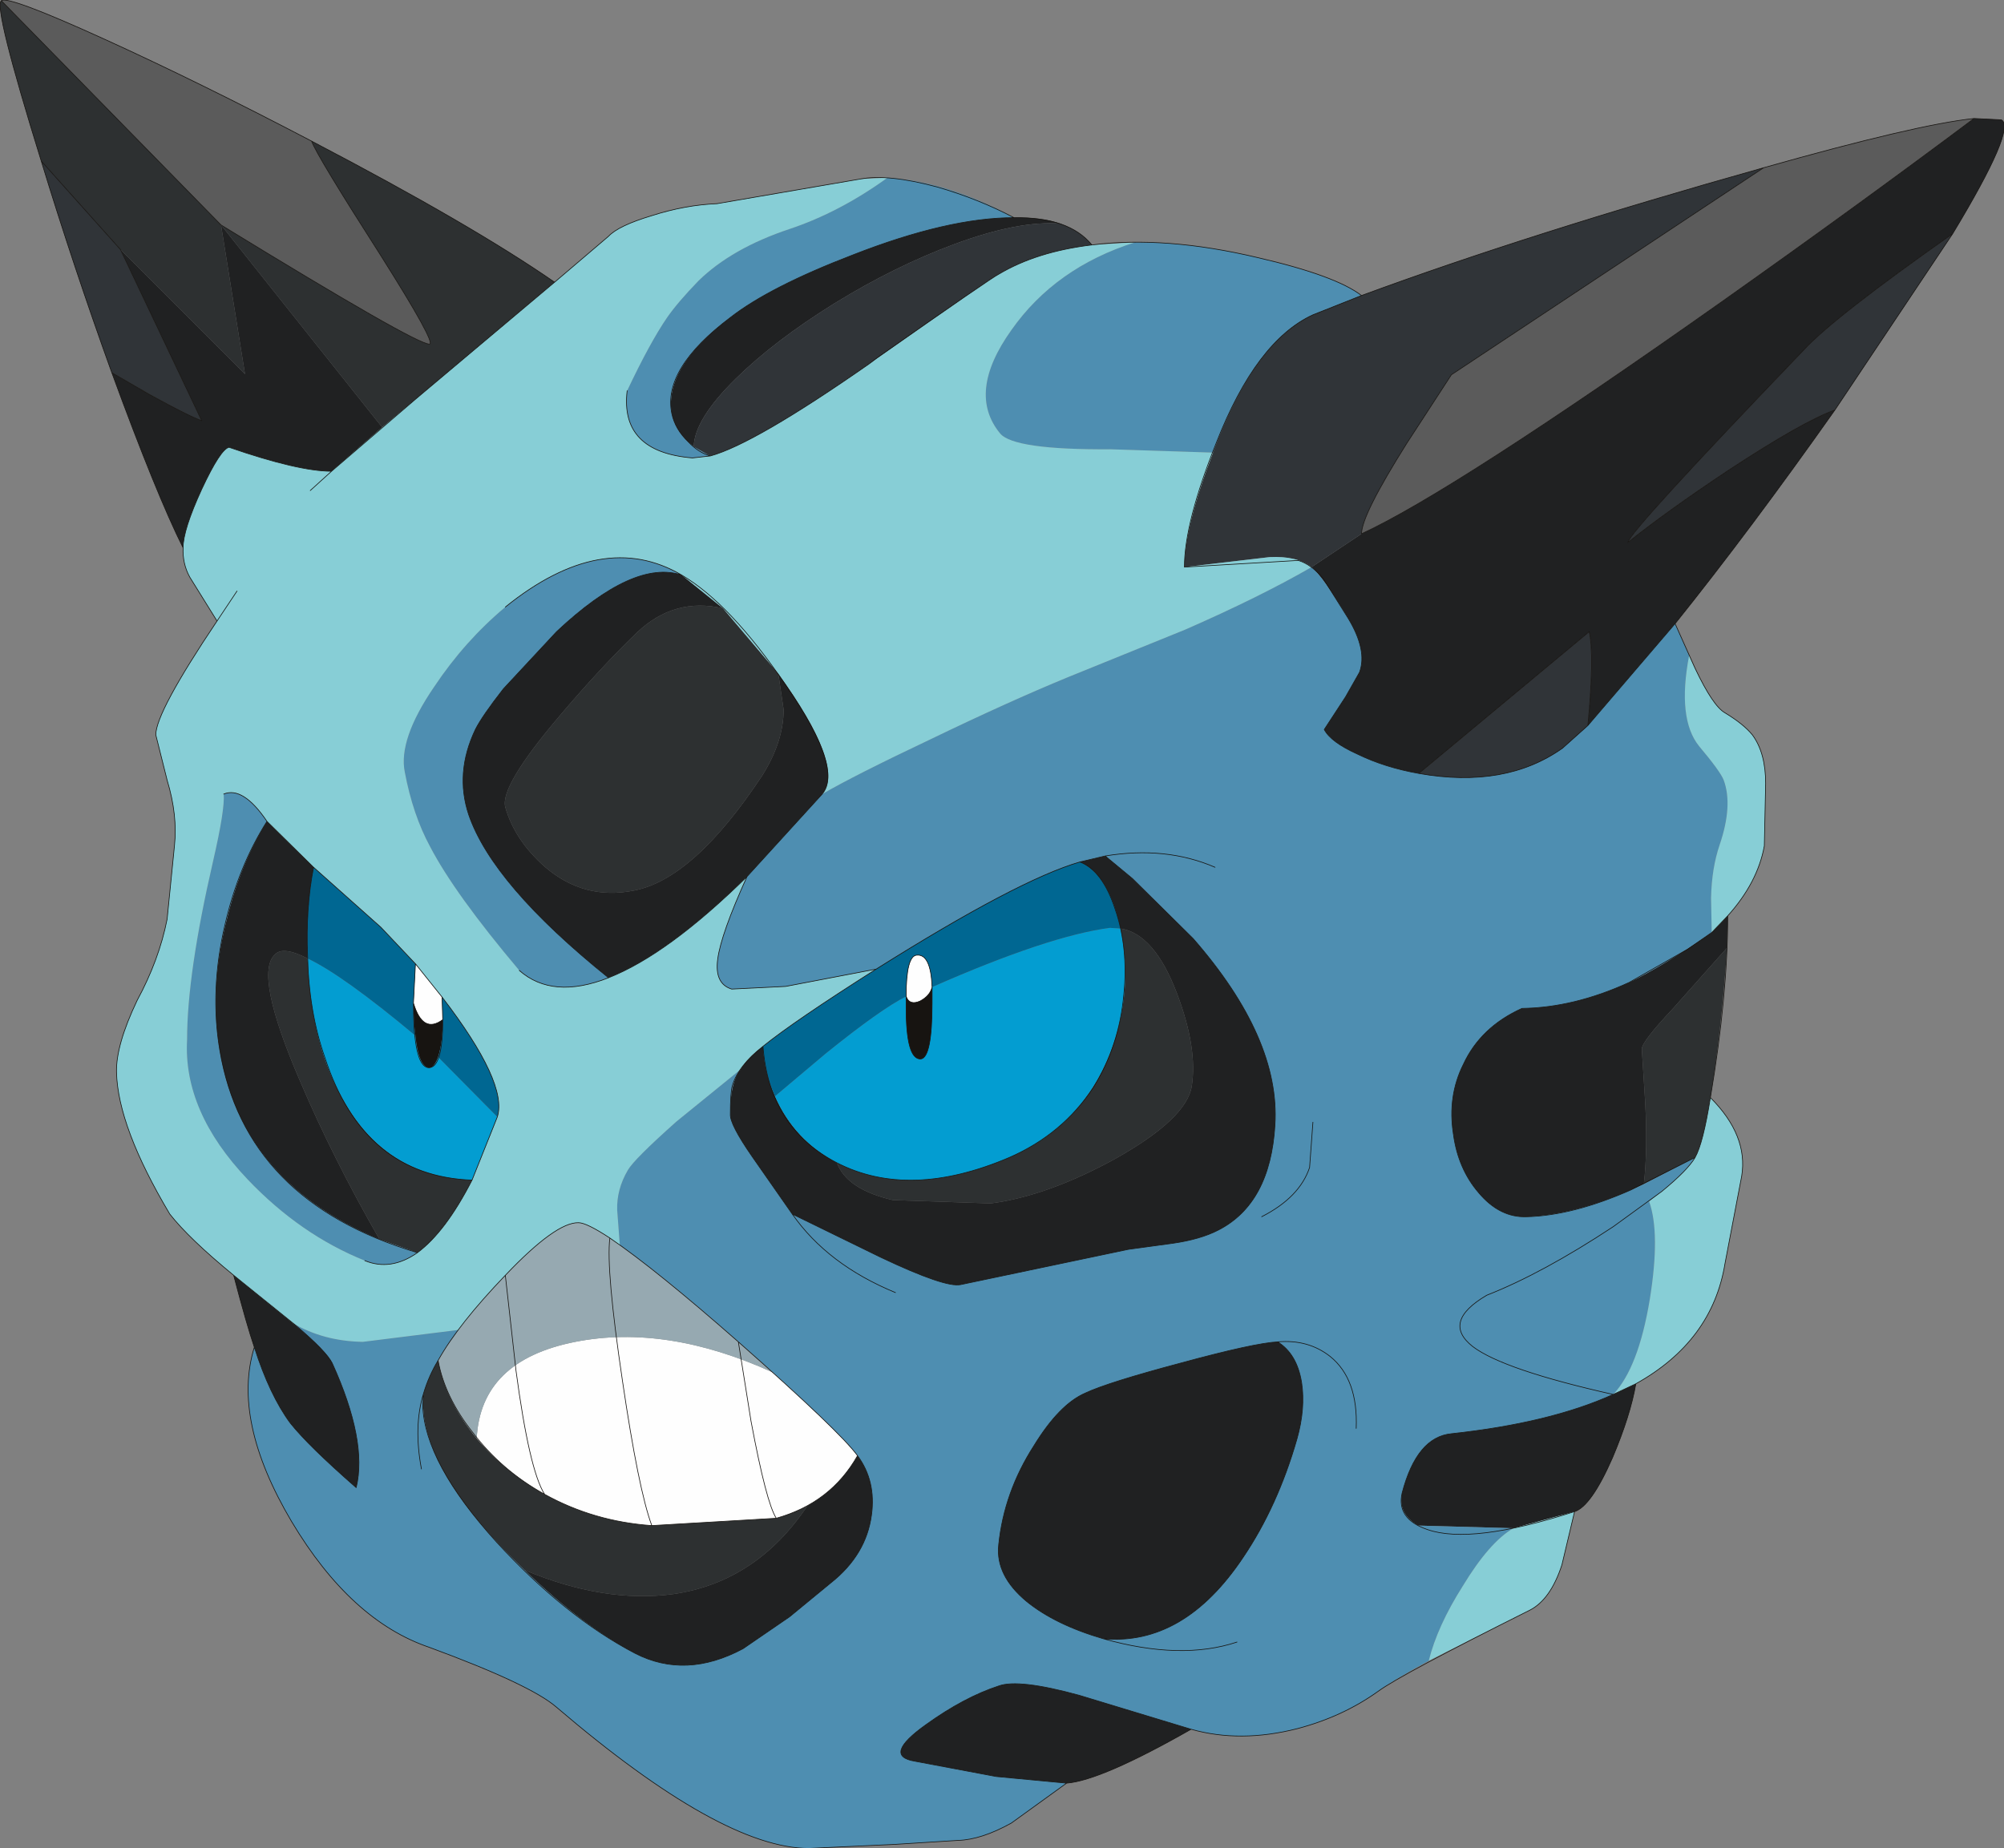 <?xml version="1.0" encoding="UTF-8" standalone="no"?>
<svg xmlns:xlink="http://www.w3.org/1999/xlink" height="138.85px" width="150.5px" xmlns="http://www.w3.org/2000/svg">
  <rect width="100%" height="100%" fill="#808080" stroke="none"/>
  <g transform="matrix(1.0, 0.0, 0.0, 1.0, -0.85, -1.15)">
    <path d="M42.5 22.35 L29.55 33.25 17.45 18.05 Q32.05 27.0 33.1 27.0 33.65 27.0 29.45 20.35 24.65 12.85 24.25 11.75 36.3 18.05 42.5 22.35 M55.15 46.85 L59.3 51.75 59.7 54.45 Q59.7 56.85 58.1 59.4 52.95 67.2 48.45 68.05 44.7 68.8 41.75 66.25 39.5 64.25 38.8 61.8 38.35 60.25 42.9 54.9 45.95 51.3 48.7 48.65 51.5 46.0 55.15 46.85 M85.0 70.9 Q87.55 71.3 89.25 75.8 90.8 79.9 90.35 82.75 89.95 85.2 84.6 88.2 79.5 91.0 75.25 91.55 L67.9 91.3 Q64.45 90.5 63.7 88.5 69.15 91.3 76.65 88.1 82.05 85.75 84.2 80.3 86.0 75.65 85.0 70.9 M124.3 90.1 Q124.6 87.55 124.4 83.9 L124.15 79.95 Q124.15 79.4 126.5 76.9 L130.55 72.35 Q130.15 78.45 129.3 83.6 128.75 87.05 128.15 88.1 L124.3 90.1 M0.95 1.2 L17.45 18.05 19.25 29.25 9.9 19.9 3.95 13.25 Q0.35 1.65 0.95 1.2 M29.35 94.25 Q25.85 88.15 23.4 82.4 19.9 74.3 21.5 72.85 22.1 72.2 23.95 73.15 24.2 79.8 26.85 84.15 30.05 89.55 36.3 89.8 34.3 93.7 32.2 95.25 L29.35 94.25 M36.65 109.2 Q38.8 111.75 41.75 113.4 45.45 115.45 49.8 115.75 L59.15 115.2 Q60.5 114.8 61.5 114.25 57.65 120.0 51.4 120.9 46.25 121.6 40.25 119.1 32.15 111.35 32.65 105.85 33.05 104.5 33.75 103.35 34.3 106.35 36.65 109.2" fill="#2d3031" fill-rule="evenodd" stroke="none"/>
    <path d="M149.1 10.05 L151.15 10.15 Q152.3 10.75 147.5 18.7 138.55 25.0 136.3 27.45 123.25 41.05 123.1 41.9 126.05 39.55 130.55 36.55 136.25 32.8 138.65 31.95 132.3 40.95 126.65 48.0 L120.1 55.65 Q120.6 50.4 120.2 48.6 L107.4 59.25 Q104.85 58.8 102.8 57.8 100.8 56.9 100.3 55.95 L101.9 53.5 102.95 51.65 Q103.55 50.0 102.1 47.6 100.15 44.4 99.35 43.75 L103.1 41.25 Q109.95 38.1 130.25 23.75 140.35 16.6 149.1 10.05 M29.55 33.25 L25.75 36.55 Q23.25 36.55 18.05 34.75 17.4 34.9 16.0 37.9 14.6 40.95 14.6 42.3 12.6 38.3 9.25 29.15 L12.1 30.8 Q15.1 32.45 16.0 32.75 L9.9 19.9 19.25 29.25 17.45 18.05 29.55 33.25 M18.4 96.95 L22.85 100.55 Q25.35 102.6 25.8 103.55 28.45 109.4 27.6 112.9 24.0 109.75 22.65 108.05 21.1 105.95 19.95 102.35 19.4 100.75 18.4 96.95 M56.45 81.5 Q57.0 80.6 58.15 79.75 58.25 81.75 59.05 83.5 60.5 86.8 63.7 88.5 64.45 90.5 67.9 91.3 L75.25 91.55 Q79.5 91.0 84.6 88.2 89.95 85.2 90.35 82.75 90.8 79.9 89.25 75.8 87.55 71.3 85.0 70.9 84.1 66.8 81.95 65.9 L83.85 65.45 85.9 67.15 90.45 71.65 Q97.0 79.15 96.6 85.65 96.25 91.55 92.35 93.55 91.0 94.25 88.9 94.55 L85.6 95.0 73.0 97.65 Q71.85 97.9 67.0 95.6 L60.35 92.35 57.35 88.05 Q55.65 85.6 55.7 84.85 55.65 82.55 56.45 81.5 M56.95 67.0 Q51.0 72.85 46.55 74.6 37.85 67.6 36.05 62.35 35.0 59.2 36.55 55.95 37.05 54.95 38.65 52.9 L42.65 48.6 Q48.45 43.15 52.05 44.35 L55.15 46.85 Q51.5 46.0 48.7 48.65 45.95 51.3 42.9 54.9 38.35 60.25 38.8 61.8 39.5 64.25 41.75 66.25 44.7 68.8 48.45 68.05 52.95 67.2 58.1 59.4 59.7 56.85 59.7 54.45 L59.3 51.75 Q64.35 58.75 62.6 60.8 L56.95 67.0 M124.3 90.1 Q119.45 92.4 115.55 92.55 113.5 92.65 111.9 90.75 110.35 88.95 110.0 86.35 109.55 83.5 110.75 81.1 112.05 78.3 115.15 76.9 119.05 76.85 123.2 74.95 125.7 73.75 129.4 71.2 L130.6 69.95 130.55 72.35 126.5 76.9 Q124.15 79.4 124.15 79.95 L124.4 83.9 Q124.6 87.55 124.3 90.1 M122.0 105.9 L123.7 105.1 Q123.3 107.45 121.95 110.65 120.35 114.3 119.1 114.7 L114.5 115.95 107.35 115.75 Q105.8 114.85 106.15 113.3 107.25 109.1 109.85 108.85 117.25 108.05 122.0 105.9 M77.0 17.5 Q79.05 17.45 80.5 17.95 77.35 17.7 72.5 19.5 68.05 21.15 63.5 23.95 59.0 26.75 56.1 29.6 53.0 32.65 52.95 34.7 51.05 33.2 51.25 31.1 51.5 28.15 55.7 25.0 58.65 22.7 64.9 20.3 72.05 17.5 77.0 17.5 M20.9 62.85 L24.4 66.3 Q23.8 69.45 23.95 73.15 22.1 72.2 21.5 72.85 19.9 74.3 23.4 82.4 25.85 88.15 29.35 94.25 18.45 89.75 17.2 79.0 16.7 74.7 17.9 70.15 18.9 66.05 20.9 62.85 M61.5 114.25 Q63.85 112.95 65.25 110.5 66.65 112.4 66.3 114.95 65.9 117.95 63.25 120.05 L60.15 122.6 56.65 125.0 Q52.35 127.3 48.55 125.35 44.6 123.3 40.25 119.1 46.25 121.6 51.4 120.9 57.65 120.0 61.5 114.25 M75.85 117.2 Q76.25 113.25 78.5 109.75 80.4 106.65 82.35 105.8 84.05 105.0 89.5 103.55 95.0 102.05 96.8 101.95 98.25 102.85 98.6 105.0 98.9 106.95 98.25 109.25 96.8 114.3 94.2 118.15 89.75 124.8 83.7 124.25 80.1 123.2 77.95 121.45 75.6 119.5 75.85 117.2 M80.95 135.1 L75.65 134.6 69.55 133.45 Q67.1 133.05 70.4 130.7 73.25 128.65 75.85 127.8 77.35 127.25 81.9 128.5 L90.3 131.05 Q83.55 134.9 80.95 135.1" fill="#202122" fill-rule="evenodd" stroke="none"/>
    <path d="M63.7 88.5 Q60.5 86.8 59.05 83.5 L62.85 80.3 Q67.0 76.95 68.9 76.0 L68.9 76.85 Q68.9 80.75 70.0 80.7 70.85 80.6 70.85 76.5 L70.85 75.3 Q79.6 71.45 84.2 70.85 L85.0 70.9 Q86.0 75.65 84.2 80.3 82.05 85.75 76.65 88.1 69.15 91.3 63.7 88.5 M38.2 85.05 L36.3 89.8 Q30.05 89.55 26.85 84.15 24.2 79.8 23.95 73.15 26.6 74.4 32.05 78.95 32.25 80.85 32.8 81.25 33.35 81.65 33.75 80.55 L38.2 85.05" fill="#039dd1" fill-rule="evenodd" stroke="none"/>
    <path d="M32.05 73.55 L34.05 76.05 34.1 77.75 Q32.6 78.85 31.9 76.5 L32.05 73.55 M70.85 75.3 Q70.7 75.95 69.95 76.35 69.15 76.7 68.9 76.0 68.9 72.95 69.7 72.9 70.75 72.8 70.85 75.3 M65.25 110.5 Q63.85 112.95 61.5 114.25 60.5 114.8 59.15 115.2 L49.8 115.75 Q45.45 115.45 41.75 113.4 38.8 111.75 36.65 109.2 36.95 103.35 44.05 101.95 50.9 100.6 58.9 104.25 64.35 109.2 65.25 110.5" fill="#fefefe" fill-rule="evenodd" stroke="none"/>
    <path d="M99.35 43.75 Q100.15 44.4 102.1 47.6 103.55 50.0 102.95 51.65 L101.9 53.5 100.3 55.95 Q100.8 56.9 102.8 57.8 104.85 58.8 107.4 59.25 113.9 60.4 118.2 57.35 L120.1 55.65 126.65 48.0 127.7 50.4 Q126.8 55.15 128.45 57.2 130.05 59.1 130.3 59.75 131.0 61.65 130.0 64.6 129.4 66.35 129.35 68.6 L129.4 71.2 Q125.7 73.75 123.2 74.95 119.05 76.85 115.15 76.9 112.05 78.3 110.75 81.1 109.55 83.5 110.0 86.35 110.35 88.95 111.9 90.75 113.5 92.65 115.55 92.55 119.45 92.4 124.3 90.1 L128.15 88.1 Q127.5 89.25 124.7 91.4 125.55 93.8 124.75 98.75 123.9 103.9 122.0 105.9 117.25 108.05 109.85 108.85 107.25 109.1 106.15 113.3 105.8 114.85 107.35 115.75 L114.5 115.95 Q112.7 117.0 110.7 120.3 108.8 123.3 108.15 125.9 105.65 127.25 104.35 128.2 101.7 130.1 98.3 131.0 94.0 132.1 90.3 131.05 L81.9 128.5 Q77.35 127.25 75.85 127.8 73.25 128.65 70.4 130.7 67.1 133.05 69.55 133.45 L75.65 134.6 80.95 135.1 76.8 138.1 Q74.55 139.35 72.8 139.4 L68.05 139.7 61.6 140.0 Q55.05 140.0 42.65 129.4 40.7 127.7 33.1 124.9 27.2 122.9 22.75 115.45 18.25 107.85 19.95 102.35 21.1 105.95 22.65 108.05 24.0 109.75 27.6 112.9 28.45 109.4 25.8 103.55 25.35 102.6 22.85 100.55 25.15 101.9 28.1 101.95 L35.3 101.05 Q34.25 102.4 33.75 103.35 33.05 104.5 32.65 105.85 32.15 111.35 40.25 119.1 44.6 123.3 48.55 125.35 52.35 127.3 56.65 125.0 L60.15 122.6 63.25 120.05 Q65.9 117.95 66.3 114.95 66.65 112.4 65.25 110.5 64.35 109.2 58.9 104.25 L56.3 101.95 Q50.7 97.0 47.4 94.7 L47.2 92.05 Q47.15 90.5 48.0 89.05 48.45 88.25 51.65 85.4 L56.45 81.5 Q55.65 82.55 55.7 84.85 55.65 85.6 57.35 88.05 L60.35 92.35 67.0 95.6 Q71.85 97.9 73.0 97.65 L85.6 95.0 88.9 94.55 Q91.0 94.25 92.35 93.55 96.25 91.55 96.6 85.65 97.0 79.15 90.45 71.65 L85.9 67.15 83.85 65.45 81.95 65.9 Q77.3 67.25 66.65 73.95 L59.85 75.25 55.8 75.45 Q54.5 75.05 54.75 73.2 55.0 71.3 56.95 67.0 L62.6 60.8 Q65.0 59.4 70.7 56.7 76.6 53.85 81.1 52.0 L89.85 48.45 Q95.45 46.0 99.35 43.75 M86.1 19.35 Q91.15 19.35 96.7 20.85 101.5 22.1 103.1 23.35 L99.45 24.8 Q95.0 26.85 91.95 35.15 L84.25 34.9 Q76.95 34.95 75.95 33.7 73.45 30.65 76.8 25.95 80.1 21.25 86.1 19.35 M54.2 35.4 L52.85 35.55 Q47.4 35.1 47.95 30.5 49.65 26.9 50.95 25.0 51.75 23.85 53.3 22.25 55.8 19.8 60.15 18.35 63.9 17.1 67.5 14.5 72.05 14.8 77.0 17.5 72.05 17.5 64.9 20.3 58.65 22.7 55.7 25.0 51.5 28.15 51.25 31.1 51.05 33.2 52.95 34.7 L54.2 35.4 M46.55 74.6 Q42.35 76.25 39.85 74.05 35.0 68.3 33.15 64.75 31.85 62.35 31.25 59.15 30.75 56.7 33.45 52.75 35.75 49.3 38.8 46.75 46.1 40.85 52.05 44.35 48.45 43.15 42.65 48.6 L38.65 52.9 Q37.05 54.95 36.55 55.95 35.0 59.2 36.05 62.35 37.85 67.6 46.55 74.6 M20.9 62.85 Q18.9 66.05 17.9 70.15 16.7 74.7 17.2 79.0 18.45 89.75 29.35 94.25 L32.2 95.25 Q30.2 96.65 28.25 95.85 23.4 93.9 19.45 89.75 14.6 84.65 14.9 79.25 14.9 74.3 16.85 65.85 17.75 61.95 17.65 60.8 19.1 60.2 20.9 62.85 M75.85 117.2 Q75.6 119.5 77.95 121.45 80.1 123.2 83.7 124.25 89.75 124.8 94.2 118.15 96.8 114.3 98.25 109.25 98.9 106.95 98.6 105.0 98.25 102.85 96.8 101.95 95.0 102.05 89.5 103.55 84.05 105.0 82.35 105.8 80.4 106.65 78.5 109.75 76.25 113.25 75.85 117.2" fill="#4e8eb1" fill-rule="evenodd" stroke="none"/>
    <path d="M103.1 41.25 L99.35 43.75 Q98.25 42.9 96.2 43.0 L89.8 43.75 Q89.8 40.75 91.95 35.15 95.0 26.85 99.45 24.8 L103.1 23.35 Q115.7 18.7 133.3 13.75 L109.85 29.3 106.5 34.45 Q103.1 39.85 103.1 41.25 M107.4 59.25 L120.2 48.6 Q120.6 50.4 120.1 55.65 L118.2 57.35 Q113.9 60.4 107.4 59.25 M138.65 31.95 Q136.25 32.8 130.55 36.55 126.05 39.55 123.1 41.9 123.25 41.05 136.3 27.45 138.55 25.0 147.5 18.7 L138.65 31.95 M82.85 19.55 Q78.7 20.05 75.85 21.75 75.4 21.95 66.1 28.5 57.5 34.5 54.2 35.4 L52.95 34.7 Q53.0 32.65 56.1 29.6 59.0 26.75 63.5 23.95 68.05 21.15 72.5 19.5 77.35 17.7 80.5 17.95 82.0 18.5 82.85 19.55 M9.9 19.9 L16.0 32.75 Q15.1 32.45 12.1 30.8 L9.25 29.15 Q6.35 21.1 3.95 13.25 L9.9 19.9" fill="#303438" fill-rule="evenodd" stroke="none"/>
    <path d="M149.1 10.05 Q140.35 16.6 130.25 23.75 109.95 38.1 103.1 41.25 103.1 39.85 106.5 34.45 L109.85 29.3 133.3 13.75 Q144.8 10.5 149.1 10.05 M24.25 11.75 Q24.65 12.85 29.45 20.35 33.65 27.0 33.1 27.0 32.05 27.0 17.45 18.05 L0.95 1.2 Q1.45 0.8 8.6 4.05 15.75 7.3 24.25 11.75" fill="#5b5b5b" fill-rule="evenodd" stroke="none"/>
    <path d="M70.85 75.3 L70.85 76.5 Q70.85 80.6 70.0 80.7 68.9 80.75 68.9 76.85 L68.9 76.0 Q69.15 76.7 69.95 76.35 70.7 75.95 70.85 75.3 M34.1 77.75 Q34.1 79.5 33.75 80.55 33.35 81.65 32.8 81.25 32.25 80.85 32.05 78.95 31.9 77.95 31.9 76.5 32.6 78.85 34.1 77.75" fill="#171411" fill-rule="evenodd" stroke="none"/>
    <path d="M35.3 101.05 Q36.9 98.9 38.8 96.95 42.6 92.95 44.3 93.0 44.9 93.0 46.65 94.15 L47.4 94.7 Q50.7 97.0 56.3 101.95 L58.9 104.25 Q50.9 100.6 44.05 101.95 36.95 103.35 36.65 109.2 34.3 106.35 33.75 103.35 34.25 102.4 35.3 101.05" fill="#96a9b1" fill-rule="evenodd" stroke="none"/>
    <path d="M58.15 79.75 Q60.5 77.85 66.65 73.95 77.3 67.25 81.95 65.9 84.1 66.8 85.0 70.9 L84.2 70.85 Q79.6 71.45 70.85 75.3 70.75 72.8 69.7 72.9 68.9 72.95 68.9 76.0 67.0 76.95 62.85 80.3 L59.05 83.5 Q58.25 81.75 58.15 79.75 M23.95 73.15 Q23.8 69.45 24.4 66.3 L29.45 70.8 32.05 73.55 31.9 76.5 Q31.9 77.95 32.05 78.95 26.6 74.4 23.95 73.15 M34.05 76.05 Q39.0 82.5 38.2 85.05 L33.75 80.55 Q34.1 79.5 34.1 77.75 L34.05 76.05" fill="#006792" fill-rule="evenodd" stroke="none"/>
    <path d="M86.1 19.35 Q80.1 21.25 76.8 25.95 73.45 30.65 75.95 33.7 76.95 34.95 84.25 34.9 L91.95 35.15 Q89.8 40.75 89.8 43.75 L96.2 43.0 Q98.25 42.9 99.35 43.75 95.45 46.0 89.85 48.45 L81.1 52.0 Q76.6 53.85 70.7 56.7 65.0 59.4 62.6 60.8 64.35 58.75 59.3 51.75 L55.15 46.85 52.05 44.35 Q46.1 40.85 38.8 46.75 35.75 49.3 33.45 52.75 30.75 56.7 31.25 59.15 31.85 62.35 33.15 64.75 35.0 68.3 39.85 74.05 42.35 76.25 46.55 74.6 51.0 72.85 56.95 67.0 55.0 71.3 54.75 73.2 54.5 75.05 55.8 75.45 L59.85 75.25 66.65 73.95 Q60.5 77.85 58.15 79.75 57.0 80.6 56.45 81.5 L51.65 85.4 Q48.45 88.25 48.0 89.05 47.15 90.5 47.2 92.05 L47.4 94.7 46.65 94.15 Q44.9 93.0 44.3 93.0 42.6 92.95 38.8 96.95 36.9 98.9 35.3 101.05 L28.1 101.95 Q25.15 101.9 22.85 100.55 L18.4 96.95 Q15.05 94.2 13.6 92.35 9.7 85.8 9.6 81.7 9.55 79.65 11.15 76.3 12.8 73.25 13.4 70.2 L13.95 64.7 Q14.2 62.4 13.4 59.75 L12.55 56.35 Q12.55 54.65 17.15 47.8 L15.1 44.5 Q14.55 43.5 14.6 42.3 14.6 40.95 16.0 37.9 17.4 34.9 18.05 34.75 23.25 36.55 25.75 36.55 L29.55 33.25 42.5 22.35 46.55 18.9 Q47.3 18.1 49.8 17.35 52.3 16.55 54.7 16.45 L65.45 14.6 67.5 14.5 Q63.9 17.1 60.15 18.35 55.8 19.8 53.3 22.25 51.75 23.85 50.95 25.0 49.65 26.9 47.95 30.5 47.4 35.1 52.85 35.55 L54.2 35.4 Q57.5 34.5 66.1 28.5 75.4 21.95 75.85 21.75 78.7 20.05 82.85 19.55 L86.1 19.35 M130.6 69.95 L129.4 71.2 129.35 68.6 Q129.4 66.35 130.0 64.6 131.0 61.65 130.3 59.75 130.05 59.1 128.45 57.2 126.8 55.15 127.7 50.4 129.35 54.1 130.4 54.7 131.8 55.55 132.45 56.35 133.45 57.7 133.45 60.0 L133.35 64.7 Q132.85 67.45 130.6 69.95 M128.15 88.1 Q128.75 87.05 129.3 83.6 132.15 86.45 131.65 89.5 L130.4 96.05 Q129.45 101.9 123.7 105.1 L122.0 105.9 Q123.9 103.9 124.75 98.75 125.55 93.8 124.7 91.4 127.5 89.25 128.15 88.1 M24.4 66.3 L20.9 62.85 Q19.1 60.2 17.65 60.8 17.75 61.95 16.85 65.85 14.9 74.3 14.9 79.25 14.6 84.65 19.45 89.75 23.4 93.9 28.25 95.85 30.2 96.65 32.2 95.25 34.3 93.7 36.3 89.8 L38.2 85.05 Q39.0 82.5 34.05 76.05 L32.05 73.55 29.45 70.8 24.4 66.3 M108.15 125.9 Q108.8 123.3 110.7 120.3 112.7 117.0 114.5 115.95 L119.1 114.7 118.15 118.7 Q117.3 121.3 115.75 122.1 L108.15 125.9" fill="#87ced6" fill-rule="evenodd" stroke="none"/>
    <path d="M147.5 18.7 L138.65 31.95 Q132.3 40.95 126.65 48.0 L128.15 51.35 Q129.5 54.2 130.4 54.7 131.8 55.55 132.45 56.35 133.45 57.7 133.45 60.0 L133.35 64.7 Q132.85 67.45 130.6 69.95 130.6 75.9 129.3 83.6 132.15 86.45 131.65 89.5 L130.4 96.05 Q129.45 101.9 123.7 105.1 123.3 107.45 121.95 110.65 120.35 114.3 119.1 114.7 L118.15 118.7 Q117.3 121.3 115.75 122.1 106.05 126.95 104.35 128.2 101.7 130.1 98.3 131.0 94.0 132.1 90.3 131.05 83.55 134.9 80.95 135.1 L76.8 138.1 Q74.55 139.35 72.8 139.4 L68.05 139.7 61.6 140.0 Q55.05 140.0 42.65 129.4 40.7 127.7 33.1 124.9 27.2 122.9 22.75 115.45 18.25 107.85 19.95 102.35 19.4 100.75 18.4 96.95 15.05 94.2 13.6 92.35 9.7 85.8 9.6 81.7 9.55 79.65 11.15 76.3 12.8 73.25 13.4 70.2 L13.95 64.7 Q14.2 62.4 13.4 59.75 L12.55 56.35 Q12.55 54.65 17.15 47.8 L15.1 44.5 Q14.55 43.5 14.6 42.3 12.6 38.3 9.25 29.15 6.35 21.1 3.95 13.25 0.35 1.65 0.95 1.2 1.45 0.8 8.6 4.05 15.75 7.3 24.25 11.75 36.3 18.05 42.5 22.35 L46.55 18.9 Q47.3 18.1 49.8 17.35 52.3 16.55 54.7 16.45 L65.45 14.6 Q67.55 14.2 71.25 15.2 74.35 16.1 77.0 17.5 81.15 17.45 82.85 19.55 88.35 18.85 95.3 20.5 101.15 21.85 103.1 23.35 115.7 18.7 133.3 13.75 144.8 10.5 149.1 10.05 L151.15 10.15 Q152.3 10.75 147.5 18.7 138.55 25.0 136.3 27.45 123.25 41.05 123.1 41.9 126.05 39.55 130.55 36.55 136.25 32.8 138.65 31.95 M133.3 13.75 L109.85 29.3 106.5 34.45 Q103.1 39.85 103.1 41.25 109.95 38.1 130.25 23.75 140.35 16.6 149.1 10.05 M126.65 48.0 L120.1 55.65 118.2 57.35 Q113.9 60.4 107.4 59.25 104.85 58.8 102.8 57.8 100.8 56.9 100.3 55.95 L101.9 53.5 102.95 51.65 Q103.55 50.0 102.1 47.6 L100.25 44.65 Q99.35 43.55 98.35 43.25 L89.8 43.75 Q89.8 40.4 92.2 34.4 95.2 26.75 99.45 24.8 L103.1 23.35 M38.8 46.75 Q46.1 40.85 52.05 44.35 55.7 46.5 59.85 52.6 64.2 58.9 62.6 60.8 L56.95 67.0 Q55.0 71.3 54.75 73.2 54.5 75.05 55.8 75.45 L59.85 75.25 66.65 73.95 Q77.3 67.25 81.95 65.9 L83.85 65.45 Q88.4 64.7 92.1 66.3 M66.65 73.95 Q60.5 77.85 58.15 79.75 58.6 85.85 63.7 88.5 69.15 91.3 76.65 88.1 80.65 86.35 82.95 82.85 84.9 79.75 85.25 75.85 85.6 72.35 84.6 69.45 83.65 66.55 81.95 65.9 M58.15 79.75 Q56.3 81.2 55.85 82.7 55.7 83.2 55.7 84.85 55.65 85.6 57.35 88.05 L60.35 92.35 67.0 95.6 Q71.85 97.9 73.0 97.65 L85.6 95.0 88.9 94.55 Q91.0 94.25 92.35 93.55 96.25 91.55 96.6 85.65 97.0 79.15 90.45 71.65 L85.9 67.15 83.85 65.45 M99.45 85.45 L99.2 88.85 Q98.45 91.1 95.6 92.55 M130.6 69.95 L129.4 71.2 127.6 72.45 123.2 74.95 Q119.05 76.85 115.15 76.9 112.05 78.3 110.75 81.1 109.55 83.5 110.0 86.35 110.35 88.95 111.9 90.75 113.5 92.65 115.55 92.55 119.0 92.45 123.3 90.55 L128.15 88.1 Q128.75 87.05 129.3 83.6 M128.15 88.1 Q127.6 89.05 125.65 90.65 L122.0 93.3 Q116.7 96.8 112.5 98.45 109.1 100.45 111.45 102.3 113.75 104.05 122.0 105.9 L123.7 105.1 M107.4 59.25 L120.2 48.6 Q120.6 50.4 120.1 55.65 M47.95 30.5 Q47.4 35.1 52.85 35.55 L54.2 35.4 Q53.3 35.15 52.55 34.35 51.55 33.4 51.3 32.2 50.6 28.85 55.7 25.0 58.65 22.7 64.9 20.3 72.05 17.5 77.0 17.5 M52.05 44.35 Q48.45 43.15 42.65 48.6 L38.65 52.9 Q37.05 54.95 36.55 55.95 35.0 59.2 36.05 62.35 37.85 67.6 46.55 74.6 51.0 72.85 56.95 67.0 M82.85 19.55 Q78.7 20.05 75.85 21.75 75.4 21.95 66.7 28.05 L66.1 28.5 Q57.5 34.5 54.2 35.4 M0.95 1.2 L17.45 18.05 Q32.05 27.0 33.1 27.0 33.65 27.0 29.45 20.35 24.65 12.85 24.25 11.75 M9.25 29.15 L12.1 30.8 Q15.1 32.45 16.0 32.75 L9.9 19.9 3.95 13.25 M18.65 45.55 L17.15 47.8 M14.6 42.3 Q14.6 40.95 16.0 37.9 17.4 34.9 18.05 34.75 23.25 36.55 25.75 36.55 L32.1 31.1 42.5 22.35 M24.15 38.0 L25.75 36.55 M17.65 60.8 Q19.1 60.2 20.9 62.85 L24.4 66.3 29.45 70.8 32.05 73.55 34.05 76.05 Q39.0 82.5 38.2 85.05 L36.3 89.8 Q34.3 93.7 32.2 95.25 30.2 96.65 28.25 95.85 M24.4 66.3 Q23.8 69.35 23.95 73.0 24.05 77.2 25.25 80.6 28.15 89.5 36.3 89.8 M34.1 77.75 Q32.6 78.85 31.9 76.5 31.9 81.2 33.0 81.35 34.1 81.45 34.1 77.75 L34.05 76.05 M20.9 62.85 Q18.75 66.25 17.75 70.6 16.6 75.5 17.35 80.0 19.25 91.4 32.2 95.25 M32.05 73.55 L31.9 76.5 M32.5 111.5 Q31.9 108.3 32.65 105.85 33.05 104.5 33.75 103.35 35.25 100.65 38.8 96.95 42.6 92.95 44.3 93.0 44.9 93.0 46.65 94.15 50.1 96.5 56.3 101.95 63.95 108.7 65.25 110.5 66.65 112.4 66.3 114.95 65.9 117.95 63.25 120.05 L60.15 122.6 56.65 125.0 Q52.35 127.3 48.55 125.35 43.3 122.6 38.15 117.0 32.75 111.05 32.6 106.75 L32.65 105.85 M69.95 76.35 Q69.15 76.7 68.9 76.0 L68.9 76.85 Q68.9 80.75 70.0 80.7 70.85 80.6 70.85 76.5 L70.85 75.3 Q70.7 75.95 69.95 76.35 M68.1 98.25 Q63.0 96.15 60.35 92.35 M68.9 76.0 Q68.9 72.95 69.7 72.9 70.75 72.8 70.85 75.3 M46.55 74.6 Q42.35 76.25 39.85 74.05 M93.75 124.5 Q89.55 125.9 83.7 124.25 80.1 123.2 77.95 121.45 75.6 119.5 75.85 117.2 76.25 113.25 78.5 109.75 80.4 106.65 82.35 105.8 84.05 105.0 89.5 103.55 95.0 102.05 96.8 101.95 99.1 101.75 100.75 103.05 102.85 104.75 102.7 108.45 M46.65 94.15 Q46.35 96.5 47.6 104.9 48.8 113.05 49.8 115.75 L59.15 115.2 Q58.4 114.05 57.25 107.9 L56.3 101.95 M38.8 96.95 L39.6 104.1 Q40.6 111.6 41.75 113.4 45.45 115.45 49.8 115.75 M90.3 131.05 L81.9 128.5 Q77.35 127.25 75.85 127.8 73.25 128.65 70.4 130.7 67.1 133.05 69.55 133.45 L75.65 134.6 80.95 135.1 M59.15 115.2 Q63.25 114.05 65.25 110.5 M18.4 96.95 L23.05 100.7 Q25.35 102.65 25.8 103.55 28.45 109.4 27.6 112.9 24.0 109.75 22.65 108.05 21.1 105.95 19.95 102.35 M33.75 103.35 Q34.25 106.1 36.35 108.75 38.5 111.6 41.75 113.4 M122.0 105.9 Q117.25 108.05 109.85 108.85 107.25 109.1 106.15 113.3 105.7 115.25 108.05 116.05 111.35 117.2 119.1 114.7 M96.8 101.95 Q98.25 102.85 98.6 105.0 98.9 106.95 98.25 109.25 96.8 114.3 94.2 118.15 89.75 124.8 83.7 124.25" fill="none" stroke="#171411" stroke-linecap="round" stroke-linejoin="round" stroke-width="0.05"/>
  </g>
</svg>
